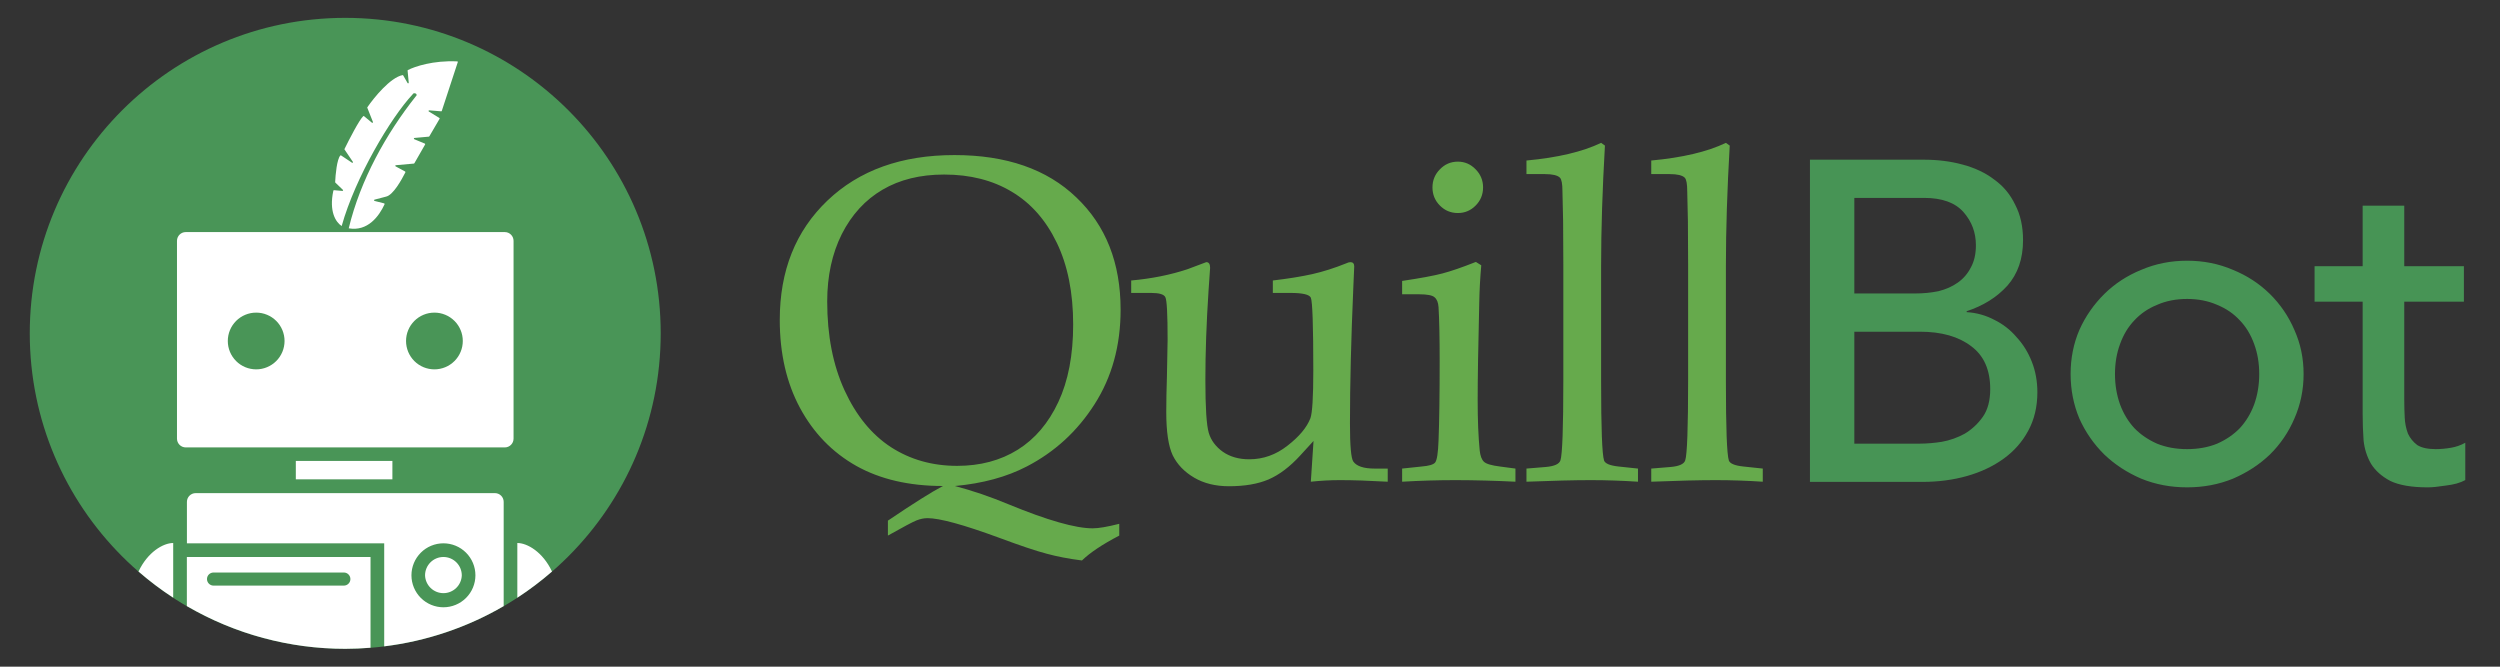 <svg width="180" height="48" viewBox="0 0 180 48" fill="none" xmlns="http://www.w3.org/2000/svg">
<rect x="0" y="0" width="180" height="48" fill="#333333" stroke="none"/>
<path d="M68.754 34.993C69.994 35.319 71.284 35.758 72.622 36.313C75.417 37.464 77.436 38.04 78.677 38.04C79.097 38.04 79.734 37.931 80.587 37.714V38.562C79.378 39.191 78.483 39.789 77.9 40.354C76.961 40.235 76.113 40.072 75.358 39.866C74.603 39.67 73.453 39.284 71.91 38.709C69.363 37.774 67.653 37.307 66.778 37.307C66.53 37.307 66.266 37.361 65.985 37.47C65.715 37.578 65.03 37.942 63.929 38.562V37.486C65.775 36.236 67.097 35.406 67.895 34.992C65.457 34.992 63.374 34.509 61.647 33.542C59.92 32.564 58.571 31.173 57.6 29.37C56.628 27.566 56.143 25.453 56.143 23.03C56.143 19.488 57.287 16.625 59.575 14.441C61.862 12.258 64.911 11.165 68.721 11.165C72.455 11.165 75.38 12.181 77.495 14.213C79.621 16.234 80.684 18.929 80.684 22.297C80.684 24.883 80.058 27.153 78.806 29.109C77.565 31.054 75.936 32.548 73.917 33.591C72.471 34.341 70.75 34.809 68.754 34.993ZM59.559 21.71C59.559 24.154 59.974 26.284 60.805 28.098C61.636 29.913 62.748 31.276 64.139 32.189C65.532 33.091 67.124 33.542 68.915 33.542C70.577 33.542 72.029 33.156 73.27 32.385C74.511 31.613 75.488 30.467 76.2 28.946C76.912 27.425 77.268 25.567 77.268 23.372C77.268 21.069 76.874 19.102 76.086 17.472C75.299 15.842 74.219 14.62 72.849 13.806C71.478 12.98 69.854 12.567 67.977 12.567C66.26 12.567 64.782 12.931 63.541 13.659C62.3 14.387 61.323 15.452 60.611 16.853C59.909 18.255 59.559 19.874 59.559 21.71ZM94.38 34.683L94.574 31.749L93.619 32.792C92.874 33.607 92.113 34.183 91.336 34.52C90.57 34.846 89.621 35.009 88.487 35.009C87.516 35.009 86.68 34.803 85.978 34.389C85.277 33.977 84.764 33.444 84.44 32.792C84.127 32.13 83.971 31.087 83.971 29.663C83.971 28.924 83.987 28.066 84.019 27.088L84.068 24.465C84.068 22.628 84.014 21.607 83.906 21.4C83.809 21.194 83.469 21.091 82.886 21.091H81.446V20.195C82.913 20.064 84.268 19.792 85.508 19.38L86.852 18.874C87.036 18.874 87.128 19.01 87.128 19.282L87.014 20.944C86.863 23.247 86.787 25.388 86.787 27.366C86.787 29.343 86.868 30.608 87.03 31.163C87.192 31.706 87.532 32.162 88.05 32.532C88.568 32.89 89.199 33.069 89.944 33.069C90.948 33.069 91.865 32.744 92.696 32.091C93.538 31.44 94.088 30.782 94.347 30.12C94.487 29.739 94.558 28.593 94.558 26.681C94.558 23.465 94.499 21.716 94.38 21.433C94.272 21.205 93.786 21.091 92.923 21.091H91.644V20.195C92.756 20.064 93.7 19.912 94.477 19.738C95.254 19.564 96.074 19.304 96.938 18.956C97.045 18.902 97.142 18.875 97.229 18.875C97.412 18.875 97.504 18.977 97.504 19.184L97.439 20.7C97.278 24.415 97.197 27.686 97.197 30.511C97.197 32.097 97.278 33.004 97.439 33.232C97.677 33.569 98.189 33.738 98.977 33.738H99.916V34.683C98.567 34.607 97.423 34.569 96.484 34.569C95.783 34.569 95.081 34.607 94.38 34.683ZM104.967 11.638C105.464 11.638 105.89 11.823 106.246 12.192C106.602 12.551 106.781 12.985 106.781 13.496C106.781 14.007 106.602 14.441 106.246 14.8C105.89 15.159 105.464 15.338 104.967 15.338C104.46 15.338 104.028 15.159 103.672 14.8C103.316 14.441 103.138 14.007 103.138 13.496C103.138 12.986 103.316 12.551 103.672 12.192C104.028 11.823 104.46 11.638 104.967 11.638ZM106.263 18.858L106.651 19.102C106.571 19.997 106.523 20.894 106.506 21.791C106.43 24.964 106.392 27.305 106.392 28.816C106.392 30.228 106.44 31.434 106.538 32.434C106.581 32.825 106.683 33.096 106.845 33.248C107.007 33.401 107.396 33.515 108.011 33.591L109.112 33.737V34.683C107.677 34.611 106.242 34.572 104.805 34.569C103.532 34.569 102.248 34.607 100.953 34.683V33.737L102.345 33.59C102.885 33.547 103.214 33.449 103.332 33.297C103.462 33.134 103.543 32.607 103.575 31.716C103.629 30.336 103.656 28.435 103.656 26.012C103.656 24.328 103.629 23.03 103.575 22.117C103.554 21.78 103.457 21.541 103.284 21.4C103.122 21.259 102.75 21.188 102.167 21.188H100.953V20.227C102.27 20.031 103.236 19.852 103.851 19.689C104.476 19.526 105.28 19.249 106.263 18.858ZM115.555 10.481C115.372 13.665 115.28 16.544 115.28 19.119V27.496C115.28 30.82 115.35 32.706 115.491 33.151C115.566 33.379 115.922 33.526 116.559 33.591L117.935 33.737V34.683C116.814 34.609 115.691 34.571 114.568 34.569C113.381 34.569 111.827 34.607 109.905 34.683V33.737L111.298 33.623C111.913 33.569 112.263 33.411 112.35 33.15C112.49 32.727 112.56 30.798 112.56 27.365V19.038L112.544 15.908L112.496 13.773C112.496 13.241 112.436 12.915 112.317 12.795C112.145 12.622 111.783 12.535 111.233 12.535H109.905V11.557C112.15 11.35 113.942 10.927 115.28 10.286L115.555 10.481ZM124.54 10.481C124.357 13.665 124.265 16.544 124.265 19.119V27.496C124.265 30.82 124.335 32.706 124.476 33.151C124.551 33.379 124.907 33.526 125.544 33.591L126.92 33.737V34.683C125.799 34.609 124.676 34.571 123.553 34.569C122.366 34.569 120.812 34.607 118.89 34.683V33.737L120.283 33.623C120.898 33.569 121.248 33.411 121.335 33.15C121.475 32.727 121.545 30.798 121.545 27.365V19.038L121.529 15.908L121.481 13.773C121.481 13.241 121.421 12.915 121.302 12.795C121.13 12.622 120.768 12.535 120.218 12.535H118.89V11.557C121.135 11.35 122.927 10.927 124.265 10.286L124.54 10.481Z" fill="#66AA4C"/>
<path d="M130.316 11.497H138.504C139.524 11.497 140.467 11.617 141.333 11.857C142.22 12.097 142.975 12.458 143.596 12.938C144.24 13.397 144.739 13.998 145.094 14.741C145.471 15.461 145.659 16.314 145.659 17.297C145.659 18.629 145.282 19.721 144.528 20.573C143.774 21.403 142.797 22.015 141.599 22.408V22.474C142.309 22.517 142.975 22.703 143.596 23.031C144.209 23.33 144.753 23.754 145.194 24.276C145.659 24.778 146.026 25.368 146.292 26.046C146.558 26.723 146.691 27.454 146.691 28.241C146.691 29.289 146.469 30.218 146.026 31.026C145.604 31.812 145.016 32.479 144.262 33.025C143.507 33.571 142.631 33.986 141.632 34.27C140.634 34.554 139.557 34.696 138.404 34.696H130.316V11.497ZM133.511 21.13H137.871C138.47 21.13 139.036 21.076 139.569 20.966C140.101 20.835 140.567 20.628 140.967 20.344C141.361 20.065 141.681 19.694 141.899 19.262C142.143 18.825 142.265 18.291 142.265 17.657C142.265 16.739 141.965 15.942 141.366 15.265C140.767 14.588 139.824 14.249 138.537 14.249H133.511V21.13ZM133.511 31.943H138.204C138.739 31.939 139.273 31.896 139.802 31.812C140.385 31.709 140.947 31.509 141.466 31.223C141.979 30.914 142.421 30.501 142.764 30.01C143.119 29.508 143.296 28.841 143.296 28.011C143.296 26.635 142.842 25.608 141.932 24.931C141.022 24.233 139.791 23.883 138.237 23.883H133.511V31.944V31.943ZM152.279 26.93C152.279 27.716 152.401 28.448 152.646 29.126C152.889 29.781 153.234 30.349 153.677 30.829C154.121 31.288 154.665 31.659 155.308 31.944C155.952 32.206 156.673 32.337 157.472 32.337C158.271 32.337 158.991 32.206 159.635 31.944C160.278 31.659 160.822 31.288 161.266 30.829C161.71 30.349 162.054 29.781 162.298 29.126C162.542 28.448 162.664 27.716 162.664 26.93C162.664 26.144 162.542 25.423 162.298 24.767C162.054 24.09 161.71 23.523 161.266 23.064C160.822 22.583 160.278 22.212 159.635 21.949C158.991 21.666 158.271 21.524 157.472 21.524C156.673 21.524 155.952 21.666 155.308 21.95C154.665 22.212 154.121 22.583 153.677 23.064C153.234 23.523 152.889 24.09 152.646 24.767C152.401 25.423 152.279 26.144 152.279 26.93ZM149.084 26.93C149.084 25.794 149.295 24.735 149.716 23.752C150.149 22.785 150.759 21.907 151.514 21.163C152.268 20.421 153.156 19.841 154.176 19.426C155.197 18.989 156.296 18.771 157.472 18.771C158.648 18.771 159.746 18.989 160.767 19.427C161.787 19.841 162.675 20.421 163.429 21.163C164.181 21.902 164.781 22.782 165.194 23.752C165.637 24.735 165.859 25.794 165.859 26.93C165.859 28.066 165.637 29.136 165.194 30.141C164.781 31.111 164.181 31.991 163.429 32.73C162.675 33.451 161.787 34.03 160.767 34.467C159.746 34.882 158.648 35.089 157.472 35.089C156.296 35.089 155.197 34.882 154.176 34.467C153.156 34.029 152.268 33.451 151.514 32.73C150.759 31.986 150.149 31.108 149.716 30.141C149.295 29.136 149.084 28.066 149.084 26.93ZM177.4 21.72H173.107V28.766C173.107 29.202 173.118 29.639 173.14 30.076C173.158 30.468 173.236 30.855 173.373 31.223C173.529 31.55 173.75 31.823 174.039 32.042C174.349 32.239 174.793 32.337 175.37 32.337C175.725 32.337 176.091 32.304 176.469 32.239C176.83 32.179 177.179 32.057 177.5 31.878V34.566C177.145 34.762 176.679 34.893 176.103 34.959C175.548 35.046 175.115 35.09 174.804 35.09C173.65 35.09 172.752 34.937 172.108 34.631C171.487 34.303 171.021 33.888 170.71 33.386C170.422 32.883 170.244 32.326 170.178 31.714C170.133 31.082 170.111 30.448 170.111 29.814V21.72H166.65V19.164H170.111V14.806H173.107V19.164H177.4V21.72Z" fill="#479455"/>
<path d="M24.857 46.714C37.401 46.714 47.571 36.545 47.571 24.002C47.575 11.456 37.405 1.286 24.857 1.286C12.313 1.286 2.143 11.455 2.143 23.998C2.143 36.544 12.313 46.714 24.857 46.714Z" fill="#499557"/>
<path fill-rule="evenodd" clip-rule="evenodd" d="M29.696 6.809C28.158 8.447 25.584 12.755 24.6 16.276C24.169 15.99 23.678 15.222 24.002 13.728C24.009 13.706 24.032 13.687 24.054 13.694L24.652 13.747C24.696 13.75 24.719 13.694 24.685 13.665L24.15 13.152C24.139 13.141 24.131 13.13 24.131 13.119C24.154 12.569 24.258 11.481 24.5 11.199C24.514 11.18 24.54 11.18 24.559 11.191L25.343 11.715C25.383 11.745 25.436 11.693 25.406 11.652L24.812 10.772C24.797 10.761 24.797 10.746 24.804 10.727C25.149 10.025 25.863 8.636 26.153 8.365C26.171 8.346 26.193 8.354 26.212 8.365L26.777 8.833C26.817 8.863 26.869 8.825 26.851 8.781L26.446 7.759C26.442 7.748 26.442 7.73 26.453 7.718C26.944 7.005 28.103 5.586 28.979 5.409C28.998 5.401 29.02 5.412 29.031 5.43L29.343 5.976C29.366 6.021 29.436 5.999 29.429 5.947L29.347 5.089C29.347 5.074 29.351 5.055 29.369 5.044C29.859 4.788 31.204 4.338 32.916 4.42C32.95 4.413 32.969 4.442 32.961 4.472L31.81 7.982C31.806 8.004 31.784 8.015 31.765 8.015L30.907 7.945C30.855 7.938 30.837 8.008 30.877 8.03L31.631 8.491C31.657 8.502 31.661 8.532 31.65 8.554L30.911 9.817C30.907 9.828 30.888 9.839 30.877 9.839L29.841 9.932C29.789 9.939 29.785 10.003 29.83 10.025L30.584 10.337C30.614 10.348 30.625 10.378 30.606 10.408L29.834 11.756C29.83 11.767 29.811 11.778 29.8 11.778L28.504 11.894C28.494 11.894 28.485 11.898 28.477 11.904C28.47 11.911 28.464 11.919 28.462 11.929C28.46 11.939 28.461 11.949 28.465 11.958C28.47 11.967 28.477 11.974 28.485 11.979L29.165 12.346C29.187 12.357 29.195 12.387 29.187 12.41C28.92 12.937 28.314 14.04 27.802 14.155L26.966 14.374C26.922 14.385 26.922 14.456 26.966 14.467L27.657 14.642C27.683 14.646 27.701 14.683 27.69 14.705C27.289 15.582 26.465 16.677 25.109 16.439C25.944 12.96 27.798 9.639 29.93 6.946L30 6.857C29.993 6.79 29.982 6.716 29.823 6.712C29.804 6.712 29.786 6.717 29.77 6.727C29.753 6.736 29.74 6.749 29.73 6.764L29.696 6.809ZM30.604 41.425C30.604 41.075 30.744 40.738 30.992 40.49C31.239 40.242 31.576 40.103 31.926 40.103C32.277 40.103 32.613 40.243 32.861 40.491C33.109 40.739 33.248 41.075 33.249 41.425C33.238 41.769 33.094 42.095 32.847 42.334C32.6 42.573 32.27 42.707 31.927 42.707C31.583 42.707 31.253 42.573 31.006 42.334C30.759 42.095 30.615 41.769 30.604 41.425ZM28.253 33.187H21.299V34.513H28.252L28.253 33.187ZM12.743 31.582V17.342C12.743 16.993 13.025 16.71 13.374 16.71H36.345C36.694 16.71 36.976 16.993 36.976 17.342V31.582C36.976 31.931 36.694 32.214 36.345 32.214H13.374C13.291 32.214 13.209 32.197 13.133 32.166C13.056 32.134 12.986 32.087 12.928 32.029C12.869 31.97 12.823 31.901 12.791 31.824C12.759 31.747 12.743 31.665 12.743 31.582ZM16.402 24.551C16.402 24.819 16.454 25.085 16.557 25.333C16.66 25.581 16.81 25.806 17 25.996C17.189 26.186 17.415 26.336 17.663 26.439C17.911 26.541 18.176 26.594 18.445 26.594C18.986 26.594 19.506 26.378 19.889 25.995C20.272 25.612 20.487 25.093 20.488 24.551C20.488 24.283 20.435 24.017 20.332 23.769C20.23 23.521 20.079 23.296 19.89 23.106C19.7 22.917 19.475 22.766 19.227 22.664C18.979 22.561 18.713 22.508 18.445 22.509C18.177 22.508 17.911 22.561 17.663 22.664C17.415 22.766 17.19 22.917 17 23.106C16.81 23.296 16.66 23.521 16.557 23.769C16.454 24.017 16.402 24.283 16.402 24.551ZM29.235 24.551C29.235 24.819 29.288 25.085 29.39 25.333C29.493 25.581 29.644 25.806 29.833 25.996C30.023 26.186 30.248 26.336 30.496 26.439C30.744 26.541 31.01 26.594 31.278 26.594C31.82 26.594 32.34 26.378 32.723 25.995C33.106 25.612 33.321 25.093 33.321 24.551C33.322 24.283 33.269 24.017 33.166 23.769C33.063 23.521 32.913 23.296 32.723 23.106C32.533 22.917 32.308 22.766 32.06 22.664C31.812 22.561 31.547 22.508 31.278 22.509C31.01 22.508 30.744 22.561 30.496 22.664C30.248 22.766 30.023 22.917 29.834 23.106C29.644 23.296 29.493 23.521 29.391 23.769C29.288 24.017 29.235 24.283 29.235 24.551ZM9.974 41.15C10.761 41.835 11.595 42.464 12.47 43.033V39.096C11.753 39.096 10.631 39.746 9.974 41.15ZM24.862 46.714C20.854 46.718 16.917 45.656 13.454 43.639V40.103H26.678V46.636C26.074 46.687 25.468 46.713 24.862 46.714ZM16.274 41.221H15.374C15.115 41.221 14.903 41.429 14.903 41.692C14.903 41.952 15.115 42.164 15.374 42.164H24.758C25.018 42.164 25.229 41.952 25.229 41.693C25.229 41.432 25.018 41.221 24.758 41.221L16.274 41.221ZM35.634 35.505H14.09C13.74 35.505 13.458 35.787 13.458 36.136V39.119H27.663V46.536C30.697 46.164 33.624 45.178 36.265 43.639V36.136C36.265 35.787 35.983 35.505 35.634 35.505ZM31.927 43.724C31.316 43.724 30.73 43.481 30.299 43.05C29.867 42.618 29.624 42.032 29.624 41.421C29.624 40.811 29.867 40.225 30.299 39.793C30.73 39.361 31.316 39.119 31.927 39.119C32.538 39.119 33.123 39.361 33.555 39.793C33.987 40.225 34.23 40.811 34.23 41.421C34.23 42.032 33.987 42.618 33.555 43.05C33.123 43.481 32.538 43.724 31.927 43.724ZM37.248 39.096C37.965 39.096 39.087 39.746 39.745 41.15C38.956 41.834 38.122 42.465 37.248 43.037V39.096Z" fill="white"/>
</svg>
